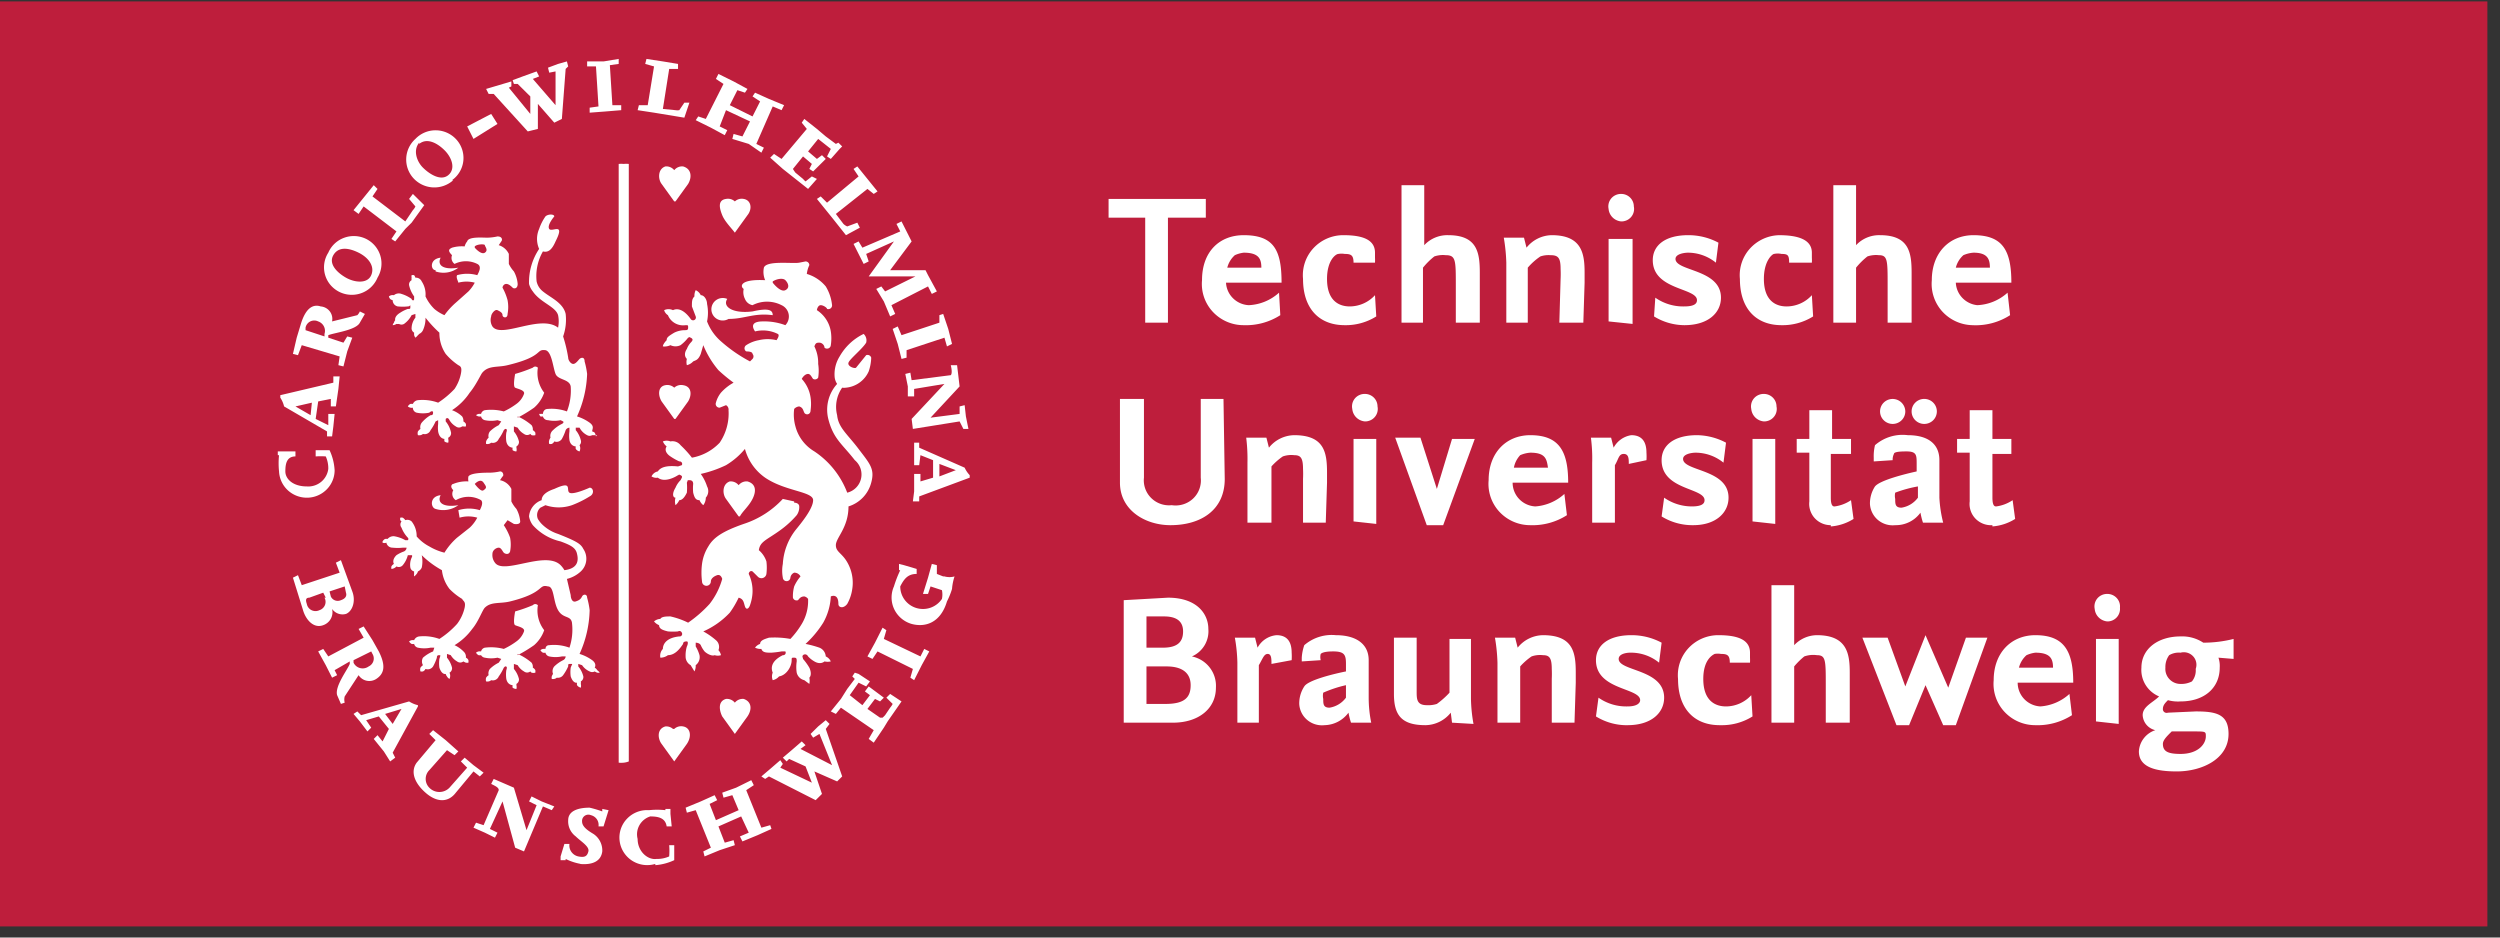 <svg xmlns="http://www.w3.org/2000/svg" width="200" height="75" fill="none" viewBox="0 0 200 75"><rect x="0" y="0" width="200" height="75" fill="#333333" stroke="none"/><path fill="#BE1E3C" d="M-1.01.114h200v74h-200v-74Z"/><path fill="#fff" fill-rule="evenodd" d="M41.414 33.414c.456-.237.894-.504 1.313-.8.37-.323.65-.737.808-1.2a2.59 2.59 0 0 1-.505-2s-.202-.2-.404 0c-.46.196-.932.363-1.414.5 0 0-.202 1 0 1.1.202.1.808.2.707.5-.116.321-.327.6-.606.8a5.766 5.766 0 0 1-1.01.6 3.979 3.979 0 0 0-1.515-.1.405.405 0 0 0-.303.3.72.72 0 0 0-.202 0 .507.507 0 0 0-.202.1.507.507 0 0 0 .202.1.509.509 0 0 0 .202 0 .4.4 0 0 0 .303.3c.333.07.677.07 1.01 0l.303.1-.202.3c-.261.128-.5.297-.707.5a.598.598 0 0 0-.101.5.7.7 0 0 0-.202.3.495.495 0 0 0 0 .2.509.509 0 0 0 .202 0 .405.405 0 0 0 .202-.1.51.51 0 0 0 .606-.3c.16-.217.296-.452.404-.7l.101-.1c.101 0 .202 0 .101.3a2.572 2.572 0 0 0 0 .7c.101.5.505.5.505.5a.495.495 0 0 0 0 .2c.087.065.194.1.303.1a.593.593 0 0 0 0-.3.596.596 0 0 0 0-.1.401.401 0 0 0 .202-.4 1.993 1.993 0 0 0-.404-.8v-.4l.303.1c.122.207.296.38.505.5a.407.407 0 0 0 .505 0c.032.036.065.07.101.1.1.026.204.026.303 0a.998.998 0 0 0 0-.2.504.504 0 0 0-.202-.2.596.596 0 0 0-.1-.4 4.451 4.451 0 0 0-1.112-.7v.1Z" clip-rule="evenodd"/><path fill="#fff" fill-rule="evenodd" d="M47.778 34.814a.612.612 0 0 1-.202 0h-.202a.407.407 0 0 1-.404 0 1.407 1.407 0 0 1-.606-.6h-.303v.2c.194.233.332.507.404.8a.396.396 0 0 1-.101.4.595.595 0 0 1 0 .5.505.505 0 0 1-.303-.2.495.495 0 0 1 0-.2s-.404 0-.505-.5a2.58 2.58 0 0 1 0-.7v-.3s-.203 0-.303.2a3.684 3.684 0 0 1-.303.7.504.504 0 0 1-.607.2.402.402 0 0 1-.202.2.509.509 0 0 1-.202 0 .494.494 0 0 1 0-.3.696.696 0 0 1 .101-.2.595.595 0 0 1 .202-.6c.208-.203.446-.372.708-.5 0 0 .201-.1.1-.2l-.201-.1c-.333.07-.678.07-1.01 0a.407.407 0 0 1-.405-.3.509.509 0 0 1-.202 0 .498.498 0 0 1-.1-.2.516.516 0 0 1 .1 0 .712.712 0 0 1 .202 0s0-.4.404-.4a3.57 3.57 0 0 1 1.515.2c.25-.636.354-1.319.303-2-.1-.6-1.01-.5-1.212-1-.202-.5-.303-1.8-.808-1.9-.808-.1-.1.5-3.03 1.2-.808.2-1.515 0-2.02.6-.101.1-.505 1-1.01 1.6a4.825 4.825 0 0 1-1.414 1.4c.301.11.576.28.808.5.08.118.116.26.1.4a.502.502 0 0 1 .203.2.983.983 0 0 1 0 .2.611.611 0 0 1-.202 0h-.101a.407.407 0 0 1-.505 0 1.406 1.406 0 0 1-.505-.5c-.101-.2-.203-.2-.303-.1v.2c.194.233.332.507.404.8a.396.396 0 0 1-.202.5.695.695 0 0 1 0 .1.596.596 0 0 1 0 .3.509.509 0 0 1-.303-.1.495.495 0 0 1 0-.2s-.404 0-.505-.6c-.023-.2-.023-.4 0-.6v-.3l-.203.1a3.698 3.698 0 0 1-.404.7.502.502 0 0 1-.606.3.405.405 0 0 1-.202.1.509.509 0 0 1-.202 0 .495.495 0 0 1 0-.3.805.805 0 0 1 .202-.2.595.595 0 0 1 .101-.5c.2-.237.44-.44.707-.6.101 0 .202 0 .202-.2s-.202-.1-.303 0c-.333.07-.677.07-1.01 0a.404.404 0 0 1-.303-.4.509.509 0 0 1-.202 0 .508.508 0 0 1-.202-.1.503.503 0 0 1 .202-.2.712.712 0 0 1 .202 0 .501.501 0 0 1 .404-.3 3.67 3.67 0 0 1 1.617.2 7.055 7.055 0 0 0 1.313-1.1c.244-.364.416-.771.505-1.2.1-.5 0-.6-.202-.7a4.931 4.931 0 0 1-1.01-.9 2.978 2.978 0 0 1-.505-1.7 9.734 9.734 0 0 1-1.112-1.2c.01.344-.06.686-.202 1a.603.603 0 0 1-.303.3.501.501 0 0 1-.1.1 1.002 1.002 0 0 1-.203.2.597.597 0 0 1-.1-.2.983.983 0 0 1 0-.2.402.402 0 0 1-.203-.4c.015-.291.12-.57.303-.8v-.3l-.303.1a2.006 2.006 0 0 1-.606.7.407.407 0 0 1-.404 0 .612.612 0 0 1-.202 0 .61.61 0 0 1-.303.1.498.498 0 0 1 .101-.2.498.498 0 0 1 .101-.2s-.1-.3.404-.6c.189-.124.392-.225.606-.3.202 0 .202 0 .202-.2s0 0-.202 0a3.87 3.87 0 0 1-.808 0 .506.506 0 0 1-.404-.5.405.405 0 0 1-.202-.1.498.498 0 0 1-.1-.2.507.507 0 0 1 .201-.1.712.712 0 0 1 .202 0 .61.61 0 0 1 .606-.1c.29.088.563.223.808.4 0 .1.202.2.202 0v-.2a2.388 2.388 0 0 1-.404-.9.397.397 0 0 1 .202-.4.594.594 0 0 1 0-.2.495.495 0 0 1 0-.2.509.509 0 0 1 .202 0c.045.061.079.129.101.2a.51.51 0 0 1 .505.3c.234.356.34.778.303 1.2.173.373.413.712.707 1 .243.206.516.374.809.5.262-.367.567-.702.909-1l1.01-.9a3 3 0 0 0 .505-.7 2.551 2.551 0 0 0-1.313 0c0-.1-.202-.4-.101-.6a2.959 2.959 0 0 1 1.616 0c.1-.2.404-.7 0-.9a2.036 2.036 0 0 0-1.818 0 .6.6 0 0 1-.202-.7c-.404-.4-.202-.5 0-.6.327-.095.67-.13 1.01-.1a.996.996 0 0 1 .202-.4c.1-.4 1.212-.3 1.616-.3a4.08 4.08 0 0 0 .808-.1c.404 0 .404.3.303.4l-.202.3a1.317 1.317 0 0 1 .808.7v.8c.106.218.242.42.404.6.171.309.274.65.303 1 0 .4-.303.4-.404.3-.1-.1-.303-.3-.505-.3s-.303.2-.303.3c.175.316.31.652.404 1a2.97 2.97 0 0 1 0 1.1c0 .4-.404.3-.404.1 0-.2-.202-.3-.404-.4-.202-.1-.505.3-.505.5a.99.99 0 0 0 .1.8c.708 1 3.84-1 5.253.1.069-.33.069-.67 0-1-.202-.7-1.414-1-2.02-1.9a1.594 1.594 0 0 1-.303-.6 4.765 4.765 0 0 1 .808-2.8 1.982 1.982 0 0 1 0-1.6c.12-.355.29-.691.505-1 .202-.2.707-.2.707 0 0 0-.606.7-.404 1 .202.3 1.313-.6.505 1-.303.7-.606.9-1.01.8a3.967 3.967 0 0 0-.505 2.4c.07.317.248.6.505.8.606.5 1.617.9 1.819 1.8.069.608 0 1.223-.203 1.8.179.556.314 1.124.405 1.7 0 .2.202.5.404.5s.404-.3.505-.4c.1-.1.404-.2.404.2.093.328.16.662.202 1a8.927 8.927 0 0 1-.808 3.4c.362.11.703.28 1.01.5.404.3.202.5.202.7a.507.507 0 0 1 .202.1c.05.094.083.196.1.3l.102-.1Zm-9.798-15s.505.6.808.4c.303-.2 0-.5 0-.6 0-.1-.606-.1-.808.1v.1Z" clip-rule="evenodd"/><path fill="#fff" fill-rule="evenodd" d="M34.848 21.714a1.939 1.939 0 0 0 1.819-.3c-1.213.2-1.718-.2-1.415-.8-.909.1-.808 1-.404 1v.1Zm6.566 30.7c.456-.237.894-.504 1.313-.8.37-.323.65-.737.808-1.2a2.591 2.591 0 0 1-.505-2s-.202-.2-.404 0c-.46.196-.932.363-1.414.5 0 0-.202 1 0 1.1.202.1.808.2.707.5-.116.321-.327.6-.606.8a5.878 5.878 0 0 1-1.01.6 3.977 3.977 0 0 0-1.515-.1.405.405 0 0 0-.303.3.712.712 0 0 0-.202 0 .507.507 0 0 0-.202.1.503.503 0 0 0 .202.2.513.513 0 0 0 .202 0 .403.403 0 0 0 .303.2c.333.07.677.07 1.01 0l.303.1-.202.3c-.261.128-.5.297-.707.5a.596.596 0 0 0-.101.5.702.702 0 0 0-.202.2.495.495 0 0 0 0 .3.513.513 0 0 0 .202 0 .407.407 0 0 0 .202-.1.51.51 0 0 0 .606-.3c.16-.218.295-.453.404-.7l.1-.1c.102 0 .203 0 .102.3a2.58 2.58 0 0 0 0 .7c.1.5.505.5.505.5a.495.495 0 0 0 0 .2c.087.065.194.1.303.1a.593.593 0 0 0 0-.3.596.596 0 0 0 0-.1.402.402 0 0 0 .202-.4 1.99 1.99 0 0 0-.404-.8v-.4l.303.1c.122.207.296.38.505.5a.406.406 0 0 0 .505 0c.031.036.065.07.101.1.1.026.204.026.303 0a.998.998 0 0 0 0-.2.502.502 0 0 0-.202-.2.595.595 0 0 0-.1-.4 4.448 4.448 0 0 0-1.112-.7v.1Z" clip-rule="evenodd"/><path fill="#fff" fill-rule="evenodd" d="M47.778 53.614a.502.502 0 0 0-.202-.2s.202-.3-.202-.6a3.446 3.446 0 0 0-1.01-.5 8.925 8.925 0 0 0 .808-3.5 6.54 6.54 0 0 0-.202-1c0-.3-.303-.3-.404-.1-.101.2-.202.3-.505.4-.303.1-.404-.3-.404-.5l-.303-1.3c.415-.103.798-.31 1.11-.6a1.39 1.39 0 0 0 .202-1.8c-.201-.4-.504-.6-2.02-1.2a3.238 3.238 0 0 1-1.313-.8 2.202 2.202 0 0 1-.303-.4.793.793 0 0 1 .202-.9l.404-.2a3.263 3.263 0 0 0 2.122 0 8.123 8.123 0 0 0 1.414-.7c.404-.2.303-.7 0-.7 0 0-1.313.6-1.616.4-.303-.2.303-1-1.213-.3-.606.2-1.01.5-1.01.9-.277.097-.52.27-.7.502a1.49 1.49 0 0 0-.31.798c.043.254.147.495.303.7a4.251 4.251 0 0 0 2.223 1.3c.808.3 1.212.5 1.313 1 .202.8-.202 1.2-1.01 1.3a1.999 1.999 0 0 0-.303-.4c-1.213-1.2-4.546.8-5.253-.2a.993.993 0 0 1-.202-.7c0-.3.303-.5.505-.5s.303.3.404.4c.101.1.404.2.505-.1a2.97 2.97 0 0 0 0-1.1 4.479 4.479 0 0 0-.505-1l.303-.4.505.3s.505.1.505-.2a2.481 2.481 0 0 0-.303-1 2.6 2.6 0 0 1-.404-.6v-1a1.304 1.304 0 0 0-.909-.7l.202-.3c.101 0 .101-.4-.202-.4-.265.06-.536.094-.808.1-.404 0-1.515 0-1.717.3a.99.99 0 0 0 0 .4 2.752 2.752 0 0 0-1.212.2c-.101 0-.303.2 0 .5a.594.594 0 0 0 .202.8 2.035 2.035 0 0 1 2.02 0c.202.2 0 .6-.101.8a2.956 2.956 0 0 0-1.717 0l.1.6a2.548 2.548 0 0 1 1.415 0c-.156.299-.36.57-.606.8l-1.01.8a5.212 5.212 0 0 0-1.01 1.2 4.473 4.473 0 0 1-1.213-.5 3.43 3.43 0 0 1-1.01-.8 1.888 1.888 0 0 0-.404-1.2.507.507 0 0 0-.505-.1.702.702 0 0 0-.202-.2.509.509 0 0 0-.202 0 .495.495 0 0 0 0 .2.504.504 0 0 0 .101.1.397.397 0 0 0 0 .5c.113.297.285.57.505.8 0 0 .101.1 0 .2h-.202a2.74 2.74 0 0 0-.808-.3.61.61 0 0 0-.606.2.712.712 0 0 0-.202 0 .502.502 0 0 0-.202.2.506.506 0 0 0 0 .1.408.408 0 0 0 .303 0 .5.5 0 0 0 .505.4c.269.029.54.029.808 0h.303s0 .2-.202.3a2.733 2.733 0 0 0-.606.3c-.404.4-.202.7-.202.7a.502.502 0 0 0-.202.2.495.495 0 0 0 0 .2.609.609 0 0 0 .404-.2.408.408 0 0 0 .505-.1c.194-.233.332-.506.404-.8h.303s.101 0 0 .2c-.112.251-.147.53-.1.8a.398.398 0 0 0 .302.3.983.983 0 0 0 0 .2.594.594 0 0 0 0 .2c.077-.056.145-.124.202-.2a.499.499 0 0 0 .101-.2.604.604 0 0 0 .303-.3 2.28 2.28 0 0 0 0-1c.48.472 1.025.876 1.616 1.2.06.546.27 1.065.607 1.5.3.309.64.578 1.01.8.1.2.303.2.202.7a3.384 3.384 0 0 1-.606 1.3c-.416.46-.892.864-1.415 1.2a3.67 3.67 0 0 0-1.616-.2.507.507 0 0 0-.404.3.712.712 0 0 0-.202 0 .507.507 0 0 0-.202.1.503.503 0 0 0 .202.2.513.513 0 0 0 .202 0 .398.398 0 0 0 .303.3c.333.07.678.07 1.01 0h.303l-.1.3c-.297.12-.57.29-.809.5a.595.595 0 0 0 0 .6.802.802 0 0 0-.202.2.494.494 0 0 0 0 .3.513.513 0 0 0 .202 0 .402.402 0 0 0 .202-.2.51.51 0 0 0 .607-.2c.125-.222.226-.457.303-.7 0-.2.1-.2.201-.2s.101 0 0 .3a2.572 2.572 0 0 0 0 .7c.202.6.506.5.506.5a.497.497 0 0 0 .1.2.503.503 0 0 0 .203.2.596.596 0 0 0 0-.5.402.402 0 0 0 .202-.4 1.992 1.992 0 0 0-.404-.8v-.3l.303.1c.122.207.296.38.505.5a.407.407 0 0 0 .505 0c.063.041.13.075.202.1a.617.617 0 0 0 .202 0 .983.983 0 0 0 0-.2.402.402 0 0 0-.202-.2.596.596 0 0 0-.101-.4 2.42 2.42 0 0 0-.808-.6 4.833 4.833 0 0 0 1.414-1.3c.505-.6.808-1.5 1.01-1.7.505-.5 1.212-.3 2.02-.5 2.828-.7 2.222-1.4 3.03-1.2.505 0 .404 1.2.809 1.9.404.7 1.01.4 1.11 1a4.556 4.556 0 0 1-.201 2 3.568 3.568 0 0 0-1.617-.2c-.303 0-.303.3-.303.3a.713.713 0 0 0-.202 0 .507.507 0 0 0-.202.1.504.504 0 0 0 .202.2.513.513 0 0 0 .202 0 .398.398 0 0 0 .303.3c.333.07.678.07 1.01 0h.303s0 .2-.202.3c-.26.129-.5.297-.707.5a.598.598 0 0 0-.1.6.695.695 0 0 0-.102.2.495.495 0 0 0 0 .2.513.513 0 0 0 .202 0 .406.406 0 0 0 .202-.1.51.51 0 0 0 .505-.2c.16-.218.296-.452.405-.7 0-.2 0-.2.202-.2s.1 0 0 .3a2.572 2.572 0 0 0 0 .7c.202.6.505.5.505.5a.495.495 0 0 0 0 .2c.072.102.18.173.303.2a.593.593 0 0 0 0-.3.594.594 0 0 0 0-.2.402.402 0 0 0 .202-.4 1.992 1.992 0 0 0-.404-.8v-.2l.303.1c.15.22.36.394.606.5a.407.407 0 0 0 .404 0c.063.041.13.075.202.1a.617.617 0 0 0 .202 0 1.005 1.005 0 0 0-.202-.2Zm-9.091-14.4c-.202.2-.707-.5-.707-.5.202-.2.505-.4.707-.1.202.3.303.4 0 .6Z" clip-rule="evenodd"/><path fill="#fff" fill-rule="evenodd" d="M34.848 40.714a2.04 2.04 0 0 0 1.819-.3c-1.213.2-1.718-.2-1.415-.8-.909.1-.808 1-.404 1.1Z" clip-rule="evenodd"/><path fill="#fff" d="M61.818 25.214c0-.4-.303-.6-1.616-.3-1.616.2-2.424-.4-2.02-1a.918.918 0 0 0-.884.09.902.902 0 0 0-.386.792.894.894 0 0 0 .482.74.916.916 0 0 0 .889-.022c1.313 0 2.02-.5 3.535-.3Zm1.717 14.9-.909-.2a7.381 7.381 0 0 1-3.131 2c-1.717.6-2.424 1.1-2.828 1.8-.268.426-.44.903-.505 1.4a5.55 5.55 0 0 0 0 1.4c0 .093.037.182.103.248a.355.355 0 0 0 .604-.248c0-.2.202-.4.505-.5.303-.1.404.3.404.3a5.78 5.78 0 0 1-1.01 2 9.967 9.967 0 0 1-1.718 1.5 6.407 6.407 0 0 0-1.414-.5c-.303 0-.707 0-.808.2a.813.813 0 0 0-.505.2c.107.133.246.236.404.3 0 .3.303.4.707.5.27.022.54.022.808 0a.204.204 0 0 1 .303.1.199.199 0 0 1-.09.285.204.204 0 0 1-.112.015c-1.01.1-1.313.6-1.313 1a.799.799 0 0 0-.202.7c.219 0 .431-.07.606-.2.606 0 1.01-.6 1.213-.9 0-.2.202-.2.303-.2.1 0 .1.2 0 .4-.078.26-.112.53-.102.8a.793.793 0 0 0 .404.7l.304.5a.992.992 0 0 0 .1-.5.8.8 0 0 0 .304-.8 2.989 2.989 0 0 0-.303-.7v-.3s.303 0 .404.2c.079.179.18.347.303.5.202.2.606.4.808.3a.816.816 0 0 0 .505 0 .798.798 0 0 0-.202-.4.693.693 0 0 0-.202-.8 5.556 5.556 0 0 0-1.01-.7 6.462 6.462 0 0 0 2.12-1.5c.274-.377.51-.779.708-1.2.404.1.404.4.505.7.101.3.303.2.404-.1.115-.322.183-.659.202-1a3.172 3.172 0 0 0-.303-1.5c0-.1.101-.3.303-.2l.404.4a.404.404 0 0 0 .707-.2c.04-.332.04-.668 0-1a1.998 1.998 0 0 0-.606-.9c.101-.7.606-.8 1.717-1.6.484-.348.924-.75 1.313-1.2.146-.204.217-.45.202-.7 0-.2-.202-.3-.404-.3v-.1Z"/><path fill="#fff" d="M69.697 38.614c-.116.444-.343.85-.661 1.183-.318.332-.716.58-1.157.717 0 1.7-1.01 2.5-1.01 3.1 0 .5.404.6.808 1.2.448.68.628 1.498.505 2.3a3.378 3.378 0 0 1-.404 1.2c-.303.4-.707.3-.707 0 0-.9-.606-.6-.606-.6a4.764 4.764 0 0 1-.606 2.1 8.222 8.222 0 0 1-1.415 1.7c.378.073.749.174 1.111.3a.807.807 0 0 1 .505.7c.18.08.324.223.404.4a1.124 1.124 0 0 1-.504 0s-.304.3-.809 0a2.12 2.12 0 0 1-.505-.4c-.1-.2-.303-.2-.404-.1-.1.1 0 .2 0 .3.19.218.36.452.505.7.101.2.202.6 0 .8a1.19 1.19 0 0 1 0 .5l-.404-.3a.81.81 0 0 1-.606-.6 2.965 2.965 0 0 1 0-.9c0-.2 0-.3-.202-.3s-.202 0-.202.2c0 .5-.404 1.2-1.01 1.3a.91.91 0 0 1-.505.3.792.792 0 0 1 0-.6c-.202-.5 0-1 .808-1.4a.205.205 0 0 0 .197-.087.199.199 0 0 0 .005-.213h-.303c-.267.047-.537.08-.808.1-.404 0-.707 0-.808-.3a1.02 1.02 0 0 1-.505-.1.808.808 0 0 1 .404-.3c0-.3.404-.4.707-.5a7.14 7.14 0 0 1 1.717.1c.346-.366.651-.768.91-1.2a3.572 3.572 0 0 0 .504-2 .505.505 0 0 0-.303-.2c-.303 0-.404.2-.505.3a.307.307 0 0 1-.346-.088.299.299 0 0 1-.058-.112 2.974 2.974 0 0 1 .101-.9c.128-.29.298-.56.505-.8a.556.556 0 0 0-.505-.3.503.503 0 0 0-.303.4.304.304 0 0 1-.606 0 2.974 2.974 0 0 1 0-1.1 4.87 4.87 0 0 1 1.01-2.7c.404-.5 1.414-1.7 1.414-2.4s-2.222-.7-3.838-1.8a4.1 4.1 0 0 1-1.616-2.3 5.844 5.844 0 0 1-1.515 1.3 9.259 9.259 0 0 1-2.02.7c.22.305.391.642.505 1a.792.792 0 0 1-.102.9c0 .217-.07.427-.201.6a1.001 1.001 0 0 1-.303-.4c-.303 0-.405-.2-.506-.6a3.67 3.67 0 0 1 0-.7c0-.2-.1-.3-.303-.3-.202 0-.1 0-.202.2.024.267.024.534 0 .8-.1.2-.303.6-.606.6a1.1 1.1 0 0 1-.303.4 1.089 1.089 0 0 1 0-.6c-.202 0-.303-.3 0-.8.093-.225.23-.429.404-.6.101-.2.202-.3 0-.4-.202-.1-.1 0-.202 0-.303.2-1.11.6-1.616.2a.713.713 0 0 1-.505-.1.702.702 0 0 1 .505-.4c.202-.3.606-.5 1.616-.4l.303-.1a.199.199 0 0 0-.09-.284.204.204 0 0 0-.112-.016 4.772 4.772 0 0 1-.707-.4c-.303-.2-.505-.5-.303-.8a1.002 1.002 0 0 1-.303-.4.815.815 0 0 1 .606 0 .815.815 0 0 1 .808.3c.33.31.634.644.91 1a4.052 4.052 0 0 0 2.222-1.2c.517-.766.766-1.68.707-2.6a.396.396 0 0 0-.202-.4l-.505.2a.307.307 0 0 1-.26-.12.3.3 0 0 1-.043-.28c.077-.29.215-.563.404-.8a3.83 3.83 0 0 1 1.01-.8c-.424-.309-.829-.643-1.212-1a7.386 7.386 0 0 1-1.212-2l-.203.7c-.202.5-.404.5-.606.6-.134.148-.31.252-.505.3a.99.99 0 0 1 0-.5c-.202-.2-.202-.5 0-.8.07-.183.172-.353.303-.5.202-.2.202-.3 0-.4-.202-.1-.1 0-.202 0a3.118 3.118 0 0 1-.606.6.917.917 0 0 1-.808 0 1.122 1.122 0 0 1-.606.1c0-.2.303-.5.303-.5 0-.2.101-.3.606-.6.252-.124.528-.192.808-.2.202 0 .303 0 .303-.2s0-.2-.202-.2a1.325 1.325 0 0 1-.847-.156 1.304 1.304 0 0 1-.567-.644.7.7 0 0 1-.303-.4.814.814 0 0 1 .707 0c.404-.2.91 0 1.414.7a.226.226 0 0 0 .404-.2l-.303-.8c0-.4 0-.6.202-.8a.992.992 0 0 1 .101-.5c.18.08.324.223.404.4.303 0 .505.4.505.7.096.462.096.939 0 1.4a4 4 0 0 0 1.01 1.5 11.72 11.72 0 0 0 2.425 1.7l.202-.2a.298.298 0 0 0 0-.4c0-.2-.404-.2-.505-.2a.302.302 0 0 1-.136-.25.298.298 0 0 1 .136-.25c.306-.199.65-.335 1.01-.4.465-.11.95-.11 1.414 0 0 0 .303-.4.101-.5a2.65 2.65 0 0 0-1.818-.2c-.404-.6 0-.8.606-.8a4.789 4.789 0 0 1 1.818.3.998.998 0 0 0 .265-.877.996.996 0 0 0-.568-.723 2.544 2.544 0 0 0-2.323 0 .812.812 0 0 1-.606-.5 1.19 1.19 0 0 1-.101-.8c-.303-.2-.303-.8 1.717-.7a1.684 1.684 0 0 1-.101-1c.202-.6 2.323-.3 2.828-.4l.505-.1c.08 0 .158.032.215.088a.299.299 0 0 1 .088.212c-.106.221-.174.458-.202.7a3.132 3.132 0 0 1 1.516 1c.278.457.45.97.504 1.5a.298.298 0 0 1-.12.258.305.305 0 0 1-.283.042c0-.1-.303-.3-.506-.3-.202 0-.303.3-.303.4a2.51 2.51 0 0 1 1.112 1.7 3.56 3.56 0 0 1 0 1.1.298.298 0 0 1-.19.256.307.307 0 0 1-.316-.056c0-.2-.202-.4-.404-.4s-.303 0-.404.3c.214.436.318.916.303 1.4.057.365.057.736 0 1.1a.303.303 0 0 1-.404.1c-.1-.1-.202-.4-.404-.4s-.404.2-.505.4c.383.418.63.941.707 1.5.047.332.047.669 0 1 0 .4-.404.4-.505.2-.1-.2-.1-.4-.404-.5a.608.608 0 0 0-.404.2c-.062.469-.028.945.101 1.4.22.838.765 1.556 1.515 2a6.912 6.912 0 0 1 2.627 3.3c.27-.067.516-.207.71-.404a1.495 1.495 0 0 0 .356-1.523 1.5 1.5 0 0 0-.46-.673c-1.01-1.3-1.718-1.7-2.121-3.3a3.07 3.07 0 0 1 .707-2.8 1.192 1.192 0 0 1-.202-.6 2.679 2.679 0 0 1 .404-1.6 4.425 4.425 0 0 1 1.919-1.8.7.7 0 0 1 .202.7c-.303.5-1.313 1.3-1.414 1.6-.101.3.505.5.606.4l.808-1a.305.305 0 0 1 .404.2c-.01.375-.079.746-.202 1.1-.16.357-.412.666-.731.894-.32.229-.695.369-1.087.406-.1.015-.203.015-.303 0a2.684 2.684 0 0 0-.404 2.2c.1 1 .808 1.5 1.717 2.7.909 1.2 1.313 1.6 1.01 2.7Zm-7.879-16s.606.8 1.01.6c.404-.2.202-.6 0-.8-.202-.2-.707-.1-1.01.1v.1Zm-7.879-6.5-1.01-1.4c-.303-.4-.303-1.2.303-1.4a.815.815 0 0 1 .707.3.807.807 0 0 1 .707-.3c.707.2.707.9.404 1.4l-1.01 1.4h-.1Zm0 44.8-1.01-1.4c-.303-.4-.404-1.2.303-1.4a.817.817 0 0 1 .606.2h.101a.81.81 0 0 1 .707-.2c.606.1.707.8.303 1.4l-1.01 1.4Zm4.849-2.2-1.01-1.4c-.202-.4-.404-1.2.303-1.4a.814.814 0 0 1 .707.3.807.807 0 0 1 .707-.3c.606.2.707.8.303 1.4l-1.01 1.4Z"/><path fill="#fff" d="m53.94 33.514-1.01-1.4c-.304-.5-.304-1.2.302-1.3a.814.814 0 0 1 .707.2.81.81 0 0 1 .707-.2c.707.1.707.8.404 1.3l-1.01 1.4h-.1Zm4.848-14.9c-.303-.4-.808-.9-1.01-1.4-.202-.5-.404-1.2.303-1.3a.814.814 0 0 1 .707.2.81.81 0 0 1 .707-.2c.606.1.707.8.303 1.3l-1.01 1.4Zm.303 22.7-1.01-1.4c-.303-.4-.303-1.2.303-1.4a.815.815 0 0 1 .707.3.807.807 0 0 1 .707-.3c.707.2.707.8.404 1.4-.303.6-.808 1-1.01 1.4h-.101Zm-9.192-28.2c.134-.013.27-.013.404 0v47.8c-.13.052-.265.086-.404.1a2.05 2.05 0 0 1-.404 0v-47.9a2.33 2.33 0 0 1 .404 0Zm-25.657 35.7-.404-1.3-.404-1.3.404-.2.303.8 3.03-1-.302-.8.404-.2.909 2.5c.303.8 0 1.6-.505 1.8a1.02 1.02 0 0 1-1.111-.4c.066.265.03.545-.1.785-.132.24-.348.424-.608.515-.808.3-1.414-.5-1.616-1.2Zm1.819-1-.203-.4-1.11.4c-.304 0-.304.2-.203.5a.696.696 0 0 0 .38.5.712.712 0 0 0 .63 0 .71.71 0 0 0 .44-.406.694.694 0 0 0-.036-.594h.102Zm1.616-.4-.101-.5-1.212.4.1.4a.6.6 0 0 0 .341.318.613.613 0 0 0 .468-.018c.303-.1.505-.3.404-.6Zm-.404 8.9-.303-.7c-.202-.7.808-2 1.01-2.5v-.2l-1.212.7.202.4-.404.2-.505-1-.607-1.1.404-.2.405.6 2.828-1.5-.404-.7.404-.2.707 1.1.505.9c.606 1.2.404 1.8-.202 2.2a1.02 1.02 0 0 1-1.414-.3l-1.111 1.7a.99.99 0 0 0 0 .5l-.303.1Zm2.525-4-.101-.2-1.414.7v.2a.801.801 0 0 0 .534.434.815.815 0 0 0 .678-.134.707.707 0 0 0 .377-.432.693.693 0 0 0-.074-.568Zm.909 7.8-.808-1 .303-.3.404.5.505-1-.808-1-1.01.3.404.6-.303.3-.606-.8-.505-.6.303-.2.303.3 3.838-1.1c.217.14.456.242.707.3v.1l-2.02 3.7.202.4-.404.3-.505-.8Zm1.414-3.4-1.313.4.606.8.707-1.2Zm5.758 5-1.414 1.7c-.607.8-1.516.8-2.425 0-.909-.8-1.212-1.7-.707-2.4l1.515-1.8-.505-.5.303-.3 1.01.8 1.01.9-.302.3-.606-.4-1.415 1.6a.995.995 0 0 0 0 1.4 1.111 1.111 0 0 0 .808.345 1.12 1.12 0 0 0 .808-.345l1.415-1.6-.505-.5.303-.3.707.6.808.6-.303.3-.505-.4Zm5.555 2.8-1.515 3.6-.707-.3-1.01-3.7-1.01 2.2.606.3-.202.4-.808-.4-.91-.4.203-.4.606.2 1.212-2.8c0-.2-.202-.3-.606-.5l.202-.4 1.616.7 1.01 3.4.808-2-.606-.3.202-.4.808.4 1.01.4-.202.3-.707-.3Zm3.03 4.6a4.377 4.377 0 0 1-1.212-.4v.1h-.404v-.3l.303-1h.404a.893.893 0 0 0 .157.637.91.91 0 0 0 .55.363c.506.1.708 0 .809-.4.1-.4-.606-.8-1.01-1.2a1.504 1.504 0 0 1-.606-1.3c0-.7.707-1 1.717-1 .342.08.68.18 1.01.3v-.2l.505.1-.404 1.3h-.404a.794.794 0 0 0-.126-.566.807.807 0 0 0-.48-.334.51.51 0 0 0-.663.248.496.496 0 0 0-.044.252c0 .4.404.7.909 1a1.587 1.587 0 0 1 .707 1.4c-.101.8-.808 1.1-1.818 1h.1Zm5.96 0a2.244 2.244 0 0 1-1.865-.264 2.21 2.21 0 0 1-.99-1.586 2.179 2.179 0 0 1 .596-1.77 2.224 2.224 0 0 1 1.754-.68 6.212 6.212 0 0 1 1.313 0v-.1h.404v.4l.101 1h-.404c-.1-.7-.707-.8-1.313-.8a1.512 1.512 0 0 0-.866.702c-.188.334-.24.727-.144 1.098 0 1 .808 1.7 1.515 1.6.348.01.693-.059 1.01-.2.025-.3.025-.6 0-.9h.404v1.2a4.38 4.38 0 0 1-1.515.4v-.1Zm8.182-2.3-1.212.5-.202-.4.707-.3-.606-1.3-1.818.8.505 1.3.707-.2.1.4-1.211.4-1.212.5-.101-.4.606-.3-1.212-3-.708.2-.1-.4 1.212-.5 1.11-.5.203.4-.606.3.505 1.3 1.818-.8-.505-1.2-.707.2-.101-.4 1.11-.4 1.213-.6.202.4-.606.4 1.212 3 .707-.2.101.3-1.111.5Zm5.455-8.5 1.313 3.8-.404.4-1.819-.8.606 1.8-.505.5-3.737-1.9-.303.2-.303-.2.707-.6.808-.7.202.3-.202.3 2.525 1.2-.505-1.3-1.313-.6-.202.2-.303-.3.707-.6.808-.7.303.3-.404.3 2.526 1.3-1.01-2.5-.505.3-.203-.3.606-.6.607-.5.303.3-.303.4Zm4.95-.6-.304.5-.808 1.2-.404-.3.404-.7-2.626-1.8-.404.5-.404-.2.808-1 .505-.8.606-.8-.202-.2.202-.3.303.1.909.6-.303.4-.606-.3-.707 1 1.01.8.606-.8-.404-.3.303-.4 1.212.9-.303.3-.404-.2-.606.8 1.01.7h.202c.07-.063.138-.13.202-.2l.404-.6c.079-.092.146-.192.202-.3l-.505-.5.303-.3.91.6-1.112 1.6Zm2.726-4.5-.606 1.2-.303-.2.202-.7-2.828-1.4-.404.6-.404-.2.606-1.1.606-1.2.303.2-.202.7 2.93 1.4.302-.6.404.2-.606 1.1Zm1.212-7.3.505.2h.102c.264.073.543.073.808 0a4.16 4.16 0 0 0-.202 1c-.105.345-.24.68-.405 1-.505 1.7-1.717 2.1-2.828 1.8a2.23 2.23 0 0 1-1.394-1.182 2.182 2.182 0 0 1-.02-1.818c.136-.445.305-.88.505-1.3h-.1v-.5l.403.1 1.01.3v.4c-.707 0-1.01.4-1.313 1 0 .387.124.765.357 1.076.232.311.56.54.934.652.374.112.775.102 1.143-.029s.683-.376.9-.699c.049-.23.049-.469 0-.7l-.91-.3-.202.6h-.404l.404-1.3.303-1.1.404.1v.7Zm-48.181-8.4a2.182 2.182 0 0 1-.58 1.585 2.223 2.223 0 0 1-1.542.715 2.246 2.246 0 0 1-1.6-.573 2.202 2.202 0 0 1-.723-1.527 6.235 6.235 0 0 1 0-1.3h-.1v-.3h1.413v.4c-.707 0-.808.6-.808 1.2s.606 1.2 1.717 1.2c.413.03.821-.1 1.141-.36.32-.261.526-.633.577-1.04.009-.344-.06-.686-.202-1-.27-.02-.54-.02-.808 0v-.5h1.11c.238.503.375 1.046.405 1.6v-.1Zm.303-6.4-.202 1.4h-.404v-.6l-1.01.2-.202 1.4 1.01.5v-.9h.505l-.101 1-.101.8h-.404v-.4l-3.435-2a2.188 2.188 0 0 0-.303-.7v-.2l4.243-1v-.5h.505l-.101 1Zm-3.435 1.4 1.212.7.101-1-1.313.3Zm5.556-7.4-.404.7c-.303.6-2.02.8-2.525 1v.2l1.212.4.303-.5.404.1-.404 1.1-.303 1.2-.404-.1.1-.7-3.03-.9-.303.8-.404-.1.303-1.3.303-1c.404-1.4 1.01-1.7 1.617-1.5a1.017 1.017 0 0 1 .728.397.995.995 0 0 1 .18.803l2.02-.5c.086-.087.154-.188.203-.3l.404.2Zm-4.748 1.1v.2l1.515.5v-.2a.793.793 0 0 0-.046-.601.805.805 0 0 0-.459-.399.713.713 0 0 0-.88.207.697.697 0 0 0-.13.293Zm5.758-4a2.225 2.225 0 0 1-2.19 1.368 2.24 2.24 0 0 1-1.594-.808 2.192 2.192 0 0 1-.473-1.71c.045-.302.153-.591.318-.85a2.2 2.2 0 0 1 1.276-1.195 2.244 2.244 0 0 1 1.754.095 2.217 2.217 0 0 1 1.138 1.354 2.178 2.178 0 0 1-.229 1.746Zm-3.535-1.8c-.404.7.303 1.4 1.01 1.8.707.4 1.717.5 2.02-.2.303-.7-.202-1.4-1.01-1.8-.808-.4-1.616-.5-2.02.2Zm7.272-4-1.01 1.4-.505.5-.808 1-.303-.2.404-.6-2.626-2-.404.6-.404-.3.808-1 .808-1 .303.3-.404.6 2.626 2 .606-.9c.085-.087.154-.188.202-.3l-.505-.6.303-.4.91.9Zm2.324-2a2.266 2.266 0 0 1-3.182-.15 2.217 2.217 0 0 1 .151-3.15 2.22 2.22 0 0 1 1.616-.69 2.241 2.241 0 0 1 1.617.69 2.195 2.195 0 0 1 .605 1.718 2.185 2.185 0 0 1-.908 1.582h.1Zm-2.728-3c-.505.6-.202 1.5.303 2s1.414 1.1 2.02.6c.607-.5.304-1.4-.302-2-.607-.6-1.415-1-2.02-.5v-.1Zm4.344-.3-.505-1 1.919-1 .505.8-1.92 1.2Zm7.373-5.6-.303 4-.606.3-1.313-1.5v2l-.808.2-2.727-3h-.404l-.202-.4 1.01-.3 1.01-.3v.4l-.202.1 1.717 2.1v-1.4l-1.01-1h-.303l-.101-.3.808-.3 1.111-.4.202.4-.505.2 1.818 2.1v-2.7l-.505.1-.1-.4.807-.3.707-.2.102.4-.203.2Zm3.233 3.4-1.313.1v-.4l.707-.1-.202-3.2h-.707v-.4h1.313l1.212-.2v.4l-.707.1.202 3.2h.707v.4l-1.212.1Zm6.262.5-1.818-.3-.606-.1-1.313-.2.101-.4h.707l.505-3.1-.707-.2.101-.4 1.313.2 1.212.2v.4h-.707l-.505 3.2 1.01.1c.1.015.203.015.303 0l.404-.6h.404l-.404 1.2Zm5.152 2.1-1.313-.4.1-.4.708.2.606-1.2-1.92-.9-.504 1.3.606.3-.202.4-1.111-.6-1.212-.6.202-.3.606.2 1.414-2.8-.606-.4.202-.4 1.212.6 1.11.6-.201.3-.606-.2-.606 1.2 1.818.9.606-1.2-.606-.4.202-.3 1.111.5 1.212.5-.202.4-.707-.3-1.313 3 .606.3-.202.4-1.01-.7Zm3.232 2.4-.505-.4-1.01-.9.303-.3.606.4 2.02-2.4-.404-.5.202-.3 1.01.8.708.6.808.6.202-.1.303.3-.202.2-.707.8-.303-.2.303-.6-1.01-.8-.809 1 .707.6.404-.3.304.3-1.01 1-.304-.2.202-.4-.707-.6-.808 1c.06.105.128.205.202.3l.606.5c.061.073.129.14.202.2l.505-.4.404.2-.707.8-1.515-1.2Zm4.546 4.9-1.111-1.4-.404-.5-.809-1 .303-.2.506.5 2.525-2.1-.404-.6.303-.2.808 1 .808 1-.303.2-.505-.4-2.525 2 .606.8c.088.085.19.152.303.2l.808-.3.202.4-1.111.6Zm3.03 5.3-.606-1 .404-.2.303.4 2.424-1.2h-3.737l2.02-2.8-2.222 1 .202.6-.404.2-.303-.6-.505-1 .404-.2.303.5 3.03-1.3-.303-.6.404-.2.505 1 .303.6-1.717 2.3h2.828l.202.4.707 1.3-.404.2-.303-.6-2.929 1.5.303.7-.404.2-.505-1.2Zm1.111 3.4-.404-1.2.404-.2.303.7 3.03-1v-.6l.303-.1.405 1.2.303 1.2-.405.2-.202-.7-3.03 1v.6l-.404.1-.303-1.2Zm4.95 6.2-3.738.6-.1-.8 2.625-2.8-2.424.4v.6h-.505v-.8l-.202-1 .404-.1.101.6 3.132-.4c.1-.1.1-.4 0-.8h.505l.202 1.7-2.324 2.5 2.324-.3v-.6l.404-.1.1.9.203 1h-.404l-.303-.6Zm-3.637 5.6v-1.4h.505v.6l1.01-.3v-1.4l-1.01-.4-.1.8h-.405v-1.8h.404v.4l3.637 1.6c.1.221.237.424.404.6v.2l-4.04 1.5v.4h-.506l.101-.8Zm3.334-1.7-1.314-.5v1l1.314-.5Zm16.97-20.2v8.4h-1.819v-8.4h-2.93v-1.5h7.779v1.5h-3.03Zm4.646 5.2c.024.47.224.914.56 1.246.335.333.784.53 1.258.554a3.857 3.857 0 0 0 2.424-1l.101 1.8a5.088 5.088 0 0 1-2.93.8 3.362 3.362 0 0 1-2.47-1.07 3.268 3.268 0 0 1-.862-2.53c0-2.3 1.414-3.6 3.333-3.6 2.424 0 3.03 1.2 3.03 3.8h-4.444Zm1.414-2.4a2.44 2.44 0 0 0-.707.2 1.997 1.997 0 0 0-.606 1h2.727c0-.7-.202-1.2-1.414-1.2Zm8.081 5.8c-2.02 0-3.334-1.3-3.334-3.7a3.18 3.18 0 0 1 .833-2.46 3.256 3.256 0 0 1 2.4-1.04c1.414 0 2.525.3 2.525 1.4v.4c.007.134.007.267 0 .4h-1.717c0-.6-.202-.7-.707-.7a1.428 1.428 0 0 0-.505 0c-.202 0-.909.5-.909 2 0 1.8 1.01 2.2 1.818 2.2a2.752 2.752 0 0 0 2.02-.9l.101 1.7a4.58 4.58 0 0 1-2.525.7Zm10.606-.2h-1.717v-3c0-2 0-2.4-.808-2.4a2.145 2.145 0 0 0-.91.1 5.72 5.72 0 0 0-.909.9v4.4h-1.717v-11h1.818v4.8a2.526 2.526 0 0 1 1.92-.8c2.323 0 2.525 1.4 2.525 3v4h-.202Zm8.485 0h-1.92l.101-3.5a8.21 8.21 0 0 0 0-.8c0-.9-.202-1.1-.808-1.1a2.039 2.039 0 0 0-.808.1 5.027 5.027 0 0 0-1.01.9v4.4h-1.717v-4.8c-.02-.67-.087-1.338-.202-2h1.616l.202.8a2.631 2.631 0 0 1 2.02-1c2.425 0 2.627 1.5 2.627 3v.8l-.101 3.2Zm3.03-8.1a1.118 1.118 0 0 1-.689-.318 1.095 1.095 0 0 1-.321-.682.995.995 0 0 1 .57-1.11 1.02 1.02 0 0 1 .44-.09c.268 0 .525.106.714.293.19.188.296.442.296.707a.995.995 0 0 1-.57 1.11 1.024 1.024 0 0 1-.44.09Zm-1.01 8v-6.6h1.919v6.8l-1.919-.2Zm6.06.3a4.682 4.682 0 0 1-2.424-.7l.101-1.5a3.867 3.867 0 0 0 2.323.7c.91 0 1.011-.3 1.011-.5 0-1-3.536-.8-3.536-3.2 0-1.2 1.01-2 2.828-2a5.092 5.092 0 0 1 2.425.6l-.202 1.6a3.558 3.558 0 0 0-2.223-.8c-.303 0-1.01.1-1.01.5 0 1 3.637.8 3.637 3.1 0 1.2-1.01 2.2-2.93 2.2Zm7.778 0c-2.02 0-3.333-1.3-3.333-3.7a3.17 3.17 0 0 1 .798-2.422 3.257 3.257 0 0 1 2.333-1.077c1.414 0 2.626.3 2.626 1.4v.4c.008.133.008.266 0 .4h-1.818c0-.6-.101-.7-.606-.7a1.427 1.427 0 0 0-.606 0c-.101 0-.808.5-.808 2 0 1.8 1.01 2.2 1.818 2.2a2.753 2.753 0 0 0 1.107-.238c.348-.155.659-.381.913-.663l.101 1.7a4.58 4.58 0 0 1-2.525.7Zm10.303-.2h-1.818v-3c0-2 0-2.4-.707-2.4a2.139 2.139 0 0 0-.909.1 5.72 5.72 0 0 0-.909.9v4.4h-1.818v-11h1.818v4.8a2.522 2.522 0 0 1 1.919-.8c2.323 0 2.525 1.4 2.525 3v4h-.101Zm3.637-3.2c.021.454.206.885.521 1.215.315.33.739.538 1.196.585a3.86 3.86 0 0 0 2.424-1l.202 1.8a5.09 5.09 0 0 1-3.03.8 3.359 3.359 0 0 1-2.405-1.106 3.287 3.287 0 0 1-.828-2.494c0-2.2 1.415-3.6 3.334-3.6 2.323 0 3.03 1.2 3.03 3.8h-4.444Zm1.414-2.4c-.279.02-.553.088-.808.2a1.994 1.994 0 0 0-.606 1h2.727c0-.7-.202-1.2-1.313-1.2Zm-59.9 18.1c0 2.5-1.918 3.7-4.343 3.7-2.02 0-4.04-1.2-4.04-3.4v-6.7h1.92v6.3a1.982 1.982 0 0 0 .58 1.626 2.023 2.023 0 0 0 1.641.574 2.041 2.041 0 0 0 1.713-.53 1.998 1.998 0 0 0 .61-1.67v-6.3h1.819l.1 6.4Zm8.082 3.5h-1.819v-3.5a8.21 8.21 0 0 0 0-.8c0-.9-.202-1.1-.707-1.1a2.04 2.04 0 0 0-.909.1c-.334.23-.64.498-.909.8v4.5h-1.92v-4.8c.015-.668-.019-1.336-.1-2h1.616l.202.8c.24-.305.547-.553.896-.726a2.65 2.65 0 0 1 1.124-.274c2.425 0 2.627 1.4 2.627 3v.8l-.101 3.2Zm3.131-8.1a1.118 1.118 0 0 1-.689-.318 1.095 1.095 0 0 1-.321-.682.995.995 0 0 1 .57-1.11 1.02 1.02 0 0 1 .44-.09c.268 0 .525.106.714.293.19.188.296.442.296.707a.995.995 0 0 1-.571 1.11 1.016 1.016 0 0 1-.439.09Zm-.909 8v-6.6h1.818v6.8l-1.818-.2Zm7.171.3h-1.313l-2.525-7h2.02l1.313 4.1 1.213-4h1.818l-2.526 6.9Zm5.556-3.4a1.89 1.89 0 0 0 .526 1.31c.338.353.801.565 1.292.59a3.854 3.854 0 0 0 2.323-1l.202 1.7a5.088 5.088 0 0 1-2.929.8 3.358 3.358 0 0 1-2.471-1.07 3.28 3.28 0 0 1-.862-2.53c0-2.2 1.414-3.6 3.333-3.6 2.323 0 3.03 1.3 3.03 3.8h-4.444Zm1.414-2.4c-.279.02-.552.088-.808.2a1.993 1.993 0 0 0-.505 1h2.727c-.101-.7-.202-1.2-1.414-1.2Zm7.879.9c0-.4 0-.8-.404-.8s-.404.4-.707.9v4.6h-1.818v-4.8a12.734 12.734 0 0 0-.101-2h1.616l.202.8a1.929 1.929 0 0 1 1.414-1c.909 0 1.212.6 1.212 1.4.013.2.013.4 0 .6l-1.414.3Zm5.05 4.9a4.684 4.684 0 0 1-2.424-.7l.202-1.5c.65.456 1.426.7 2.222.7.91 0 1.011-.3 1.011-.5 0-1-3.435-.8-3.435-3.2 0-1.2 1.01-2 2.829-2a5.094 5.094 0 0 1 2.323.6l-.202 1.6a3.557 3.557 0 0 0-2.222-.8c-.304 0-1.011.1-1.011.5 0 1 3.637.8 3.637 3.1 0 1.2-1.01 2.2-2.828 2.2h-.102Zm5.758-8.3a1.118 1.118 0 0 1-.689-.318 1.095 1.095 0 0 1-.321-.682.995.995 0 0 1 .57-1.11c.138-.062.289-.093.44-.09.268 0 .525.106.714.293.19.188.296.442.296.707a.995.995 0 0 1-.57 1.11 1.02 1.02 0 0 1-.44.09Zm-.909 8v-6.6h1.818v6.8l-1.818-.2Zm6.263.3a1.735 1.735 0 0 1-1.292-.566 1.7 1.7 0 0 1-.426-1.333v-3.9h-1.01v-1.1h1.01v-2.3h1.819v2.3h1.515v1.2h-1.616v3.5c0 .7.202.7.303.7a3.05 3.05 0 0 0 1.313-.5l.202 1.5a3.97 3.97 0 0 1-1.818.6v-.1Zm7.373-.2a5.956 5.956 0 0 1-.202-.8 2.413 2.413 0 0 1-.885.747 2.444 2.444 0 0 1-1.135.253 1.833 1.833 0 0 1-1.382-.417 1.808 1.808 0 0 1-.638-1.283 2.478 2.478 0 0 1 .404-1.4c.404-.5 2.424-1 3.333-1.2v-.6c0-.7 0-1-.808-1-.303 0-1.01 0-1.01.2a.994.994 0 0 0-.101.5l-1.515.1v-.3a3.699 3.699 0 0 1 .101-1 3.364 3.364 0 0 1 2.626-.8c1.616 0 2.525.7 2.525 2v3c.034.675.136 1.345.303 2h-1.616Zm-2.424-7.9c-.268 0-.525-.105-.714-.293a.993.993 0 0 1 0-1.414 1.014 1.014 0 0 1 1.724.707c0 .266-.106.52-.296.707a1.014 1.014 0 0 1-.714.293Zm2.02 5a9.996 9.996 0 0 0-1.818.5 1.204 1.204 0 0 0 0 .5c0 .4 0 .7.505.7.527-.084 1-.372 1.313-.8v-.9Zm.505-5c-.268 0-.524-.105-.714-.293a.997.997 0 0 1-.296-.707c0-.265.107-.52.296-.707a1.016 1.016 0 0 1 1.429 0 .996.996 0 0 1 0 1.414c-.19.188-.447.293-.715.293Zm5.455 8.1a1.738 1.738 0 0 1-1.36-.527 1.69 1.69 0 0 1-.458-1.373v-3.9h-1.01v-1.1h1.01v-2.3h1.818v2.3h1.515v1.2h-1.515v3.5c0 .7.202.7.303.7a3.05 3.05 0 0 0 1.313-.5l.202 1.5a3.965 3.965 0 0 1-1.818.6v-.1Zm-65.556 15.8h-3.94v-9.8l3.536-.2c2.323 0 3.233 1.3 3.233 2.5.04.457-.066.914-.301 1.309-.236.394-.59.706-1.013.891.57.12 1.078.437 1.43.896.353.46.526 1.029.49 1.604 0 1.7-1.414 2.8-3.435 2.8Zm-.707-8.5h-1.414v2.5h1.313c1.212 0 1.616-.5 1.616-1.3s-.505-1.2-1.515-1.2Zm.202 4h-1.616v3h1.515c1.515 0 2.02-.5 2.02-1.5s-.707-1.5-1.919-1.5Zm8.384-.2c0-.4 0-.8-.303-.8s-.404.4-.707.9v4.6H98.99v-4.8c-.014-.67-.082-1.34-.202-2h1.616l.202.8a1.91 1.91 0 0 1 1.515-1c.909 0 1.212.6 1.212 1.4.013.2.013.4 0 .6l-1.616.3Zm6.364 4.7a5.808 5.808 0 0 1-.202-.8 2.443 2.443 0 0 1-1.919 1 1.84 1.84 0 0 1-1.382-.417 1.798 1.798 0 0 1-.639-1.283 2.486 2.486 0 0 1 .404-1.4c.303-.5 2.324-1 3.334-1.2v-.6c0-.7-.101-1-1.01-1-.202 0-.808 0-1.01.2a.985.985 0 0 0 0 .5l-1.516.1v-.3c.021-.34.089-.677.202-1a3.352 3.352 0 0 1 2.526-.8c1.616 0 2.626.7 2.626 2v3c.001.672.068 1.342.202 2h-1.616Zm-.404-3a9.942 9.942 0 0 0-1.818.6 1.17 1.17 0 0 0 0 .5c0 .4 0 .7.505.7a2.025 2.025 0 0 0 1.313-.8v-1Zm8.485 3-.101-.8a2.632 2.632 0 0 1-2.021 1c-1.919 0-2.525-.8-2.525-2.5v-4.5h1.818v4.3c0 .6 0 1.1.808 1.1a2.24 2.24 0 0 0 .808-.1 6.757 6.757 0 0 0 1.011-.9v-4.3h1.717v4.8c.014.671.082 1.34.202 2l-1.717-.1Zm9.798 0h-1.819v-3.5a8.21 8.21 0 0 0 0-.8c0-.9-.202-1.1-.707-1.1a2.04 2.04 0 0 0-.909.1c-.334.23-.64.498-.909.8v4.5h-1.818v-4.8c-.02-.67-.087-1.339-.202-2h1.616l.202.8c.24-.305.547-.553.896-.726a2.65 2.65 0 0 1 1.124-.274c2.425 0 2.627 1.4 2.627 3v.8l-.101 3.2Zm4.343.2a4.682 4.682 0 0 1-2.626-.7l.202-1.5a3.863 3.863 0 0 0 2.323.7c.808 0 1.01-.3 1.01-.5 0-1-3.535-.8-3.535-3.2 0-1.2 1.01-2 2.828-2a5.089 5.089 0 0 1 2.424.6l-.202 1.6a3.556 3.556 0 0 0-2.323-.8c-.303 0-.909.1-.909.5 0 1 3.636.8 3.636 3.1 0 1.2-1.01 2.2-2.929 2.2h.101Zm7.273 0c-2.02 0-3.334-1.3-3.334-3.7a3.18 3.18 0 0 1 .833-2.46 3.256 3.256 0 0 1 2.4-1.04c1.414 0 2.525.3 2.525 1.4v.4c.007.134.007.267 0 .4h-1.616c0-.6-.202-.7-.707-.7a1.428 1.428 0 0 0-.505 0c-.202.1-.909.5-.909 2 0 1.8 1.01 2.2 1.818 2.2a2.752 2.752 0 0 0 2.02-.9l.101 1.7a4.58 4.58 0 0 1-2.525.7h-.101Zm10.303-.2h-1.818v-3c0-2 0-2.4-.708-2.4a2.142 2.142 0 0 0-1.01.1c-.295.24-.566.508-.808.8v4.5h-1.818v-11h1.818v4.8a2.535 2.535 0 0 1 1.818-.8c2.425 0 2.627 1.5 2.627 3v4h-.101Zm8.586.2h-1.011l-1.414-3.2-1.313 3.2h-1.01l-2.727-7h2.02l1.414 3.9 1.616-4.1 1.819 4.2 1.414-4h1.717l-2.525 7Zm4.949-3.4a1.89 1.89 0 0 0 .526 1.31c.338.353.801.565 1.292.59a3.859 3.859 0 0 0 2.324-1l.202 1.7a5.094 5.094 0 0 1-2.93.8 3.358 3.358 0 0 1-2.471-1.07 3.28 3.28 0 0 1-.862-2.53c0-2.2 1.414-3.6 3.333-3.6 2.323 0 3.031 1.3 3.031 3.8h-4.445Zm1.414-2.4c-.244.031-.483.099-.707.2a1.994 1.994 0 0 0-.606 1h2.727c0-.7-.202-1.2-1.414-1.2Zm5.758-2.5a1.118 1.118 0 0 1-.689-.318 1.09 1.09 0 0 1-.321-.682.995.995 0 0 1 .57-1.11 1.02 1.02 0 0 1 .44-.09 1.017 1.017 0 0 1 .752.328.982.982 0 0 1 .258.772 1 1 0 0 1-1.01 1.1Zm-.909 8v-6.6h1.818v6.8l-1.818-.2Zm9.798-5.1c.085.258.12.53.101.8 0 1.6-1.212 2.7-3.132 2.7-.34.024-.681-.01-1.01-.1-.202.2-.404.4-.404.7a.297.297 0 0 0 .121.258.306.306 0 0 0 .283.042l2.223-.1c1.616 0 2.626.2 2.626 1.8 0 2-2.121 3-4.142 3-1.616 0-3.03-.3-3.03-1.6a1.89 1.89 0 0 1 .392-1.05c.234-.303.555-.53.921-.65a1.314 1.314 0 0 1-.707-.433 1.292 1.292 0 0 1-.303-.767c0-.7.808-1 1.313-1.5a2.316 2.316 0 0 1-1.082-.923 2.283 2.283 0 0 1-.332-1.377c0-1.5 1.313-2.5 3.131-2.5a3.054 3.054 0 0 1 1.819.5c.817 0 1.632-.1 2.424-.3v1.6l-1.212-.1Zm-2.021 5.9h-1.717c-.404.4-.707.7-.707 1 0 .6.404.8 1.414.8 1.415 0 2.021-.8 2.021-1.4 0-.4 0-.4-1.011-.4Zm-1.01-6.3a1.53 1.53 0 0 0-.909.2c-.211.29-.318.643-.303 1a1.182 1.182 0 0 0 .318.914 1.202 1.202 0 0 0 .894.386c.316.013.629-.056.91-.2.227-.282.336-.64.303-1a.994.994 0 0 0-.21-1.012 1.013 1.013 0 0 0-1.003-.288Z"/></svg>
